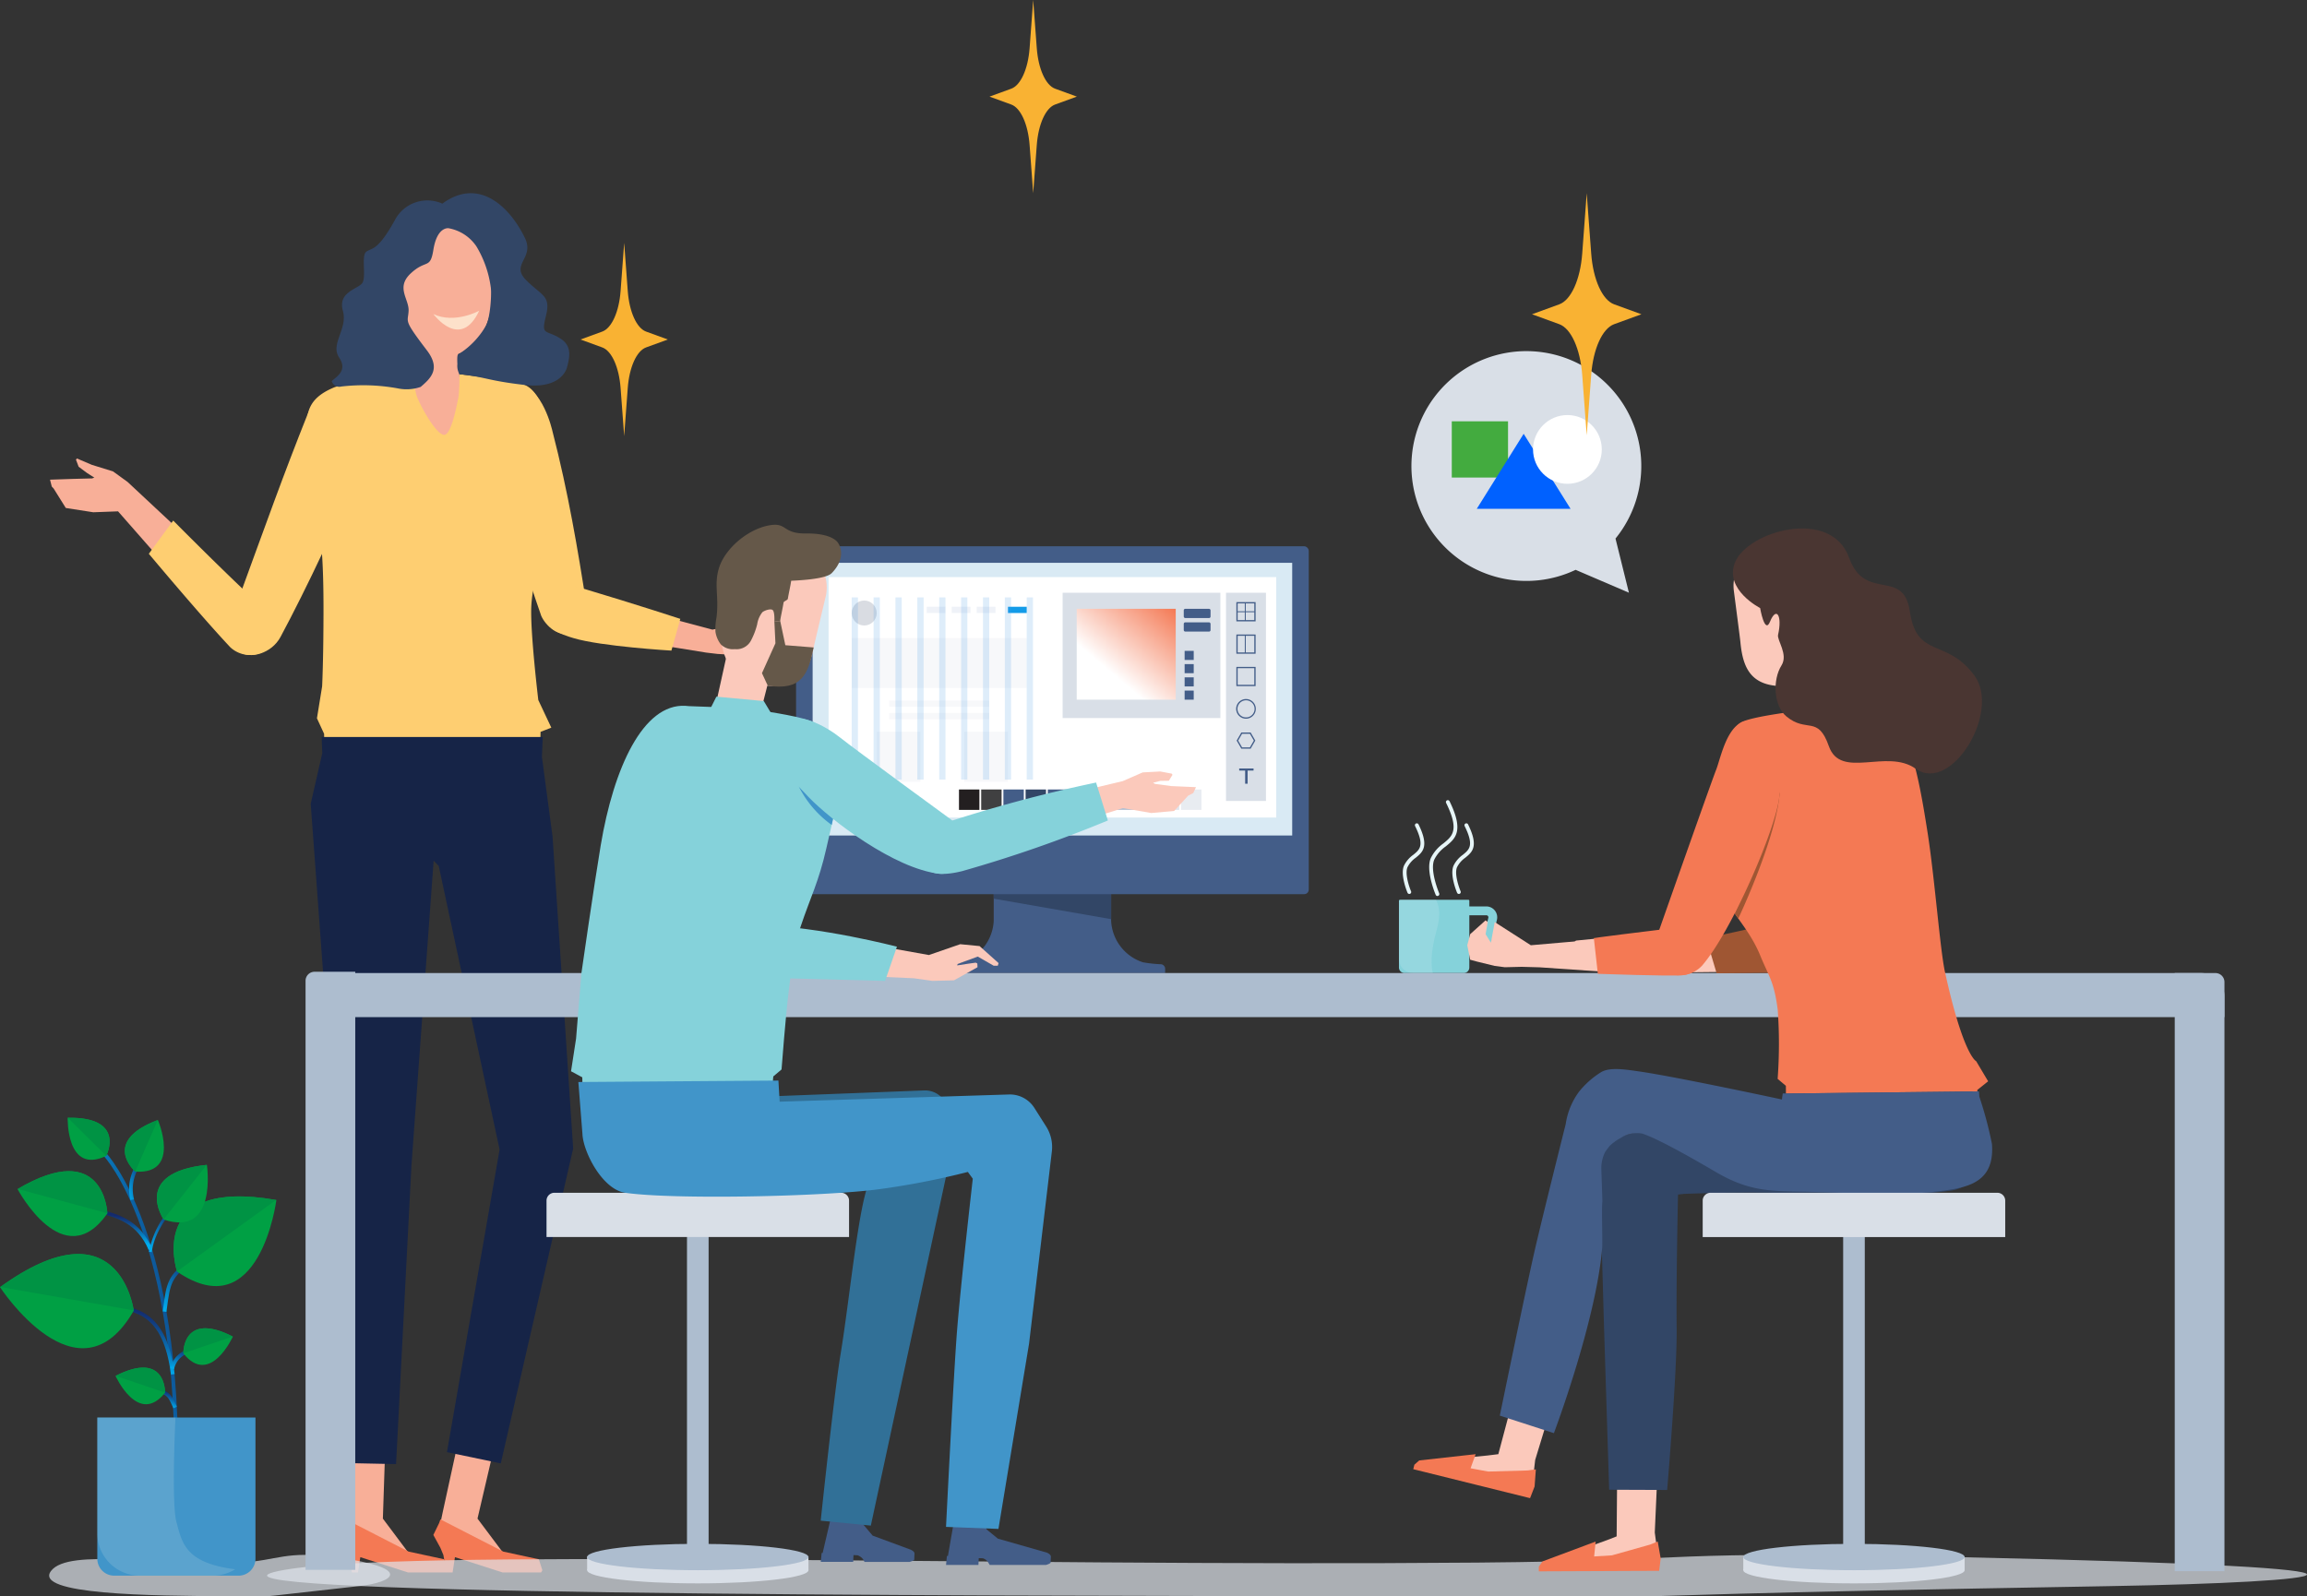 <svg xmlns="http://www.w3.org/2000/svg" xmlns:xlink="http://www.w3.org/1999/xlink" width="369.077" height="255.465" viewBox="0 0 369.077 255.465"><rect x="0" y="0" width="369.077" height="255.465" fill="#333333" stroke="none"/><defs><linearGradient id="linear-gradient" x1="0.021" y1="1.022" x2="0.979" y2="-0.022" gradientUnits="objectBoundingBox"><stop offset="0.322" stop-color="#fff"></stop><stop offset="1" stop-color="#f47954"></stop></linearGradient><linearGradient id="linear-gradient-2" x1="-0.1" y1="0.924" x2="1.106" y2="0.078" gradientUnits="objectBoundingBox"><stop offset="0" stop-color="#00adee"></stop><stop offset="1" stop-color="#142a6d"></stop></linearGradient><linearGradient id="linear-gradient-3" x1="-0.041" y1="0.987" x2="0.966" y2="0.024" xlink:href="#linear-gradient-2"></linearGradient><linearGradient id="linear-gradient-4" x1="0.392" y1="0.829" x2="0.625" y2="0.136" xlink:href="#linear-gradient-2"></linearGradient><linearGradient id="linear-gradient-5" x1="0.151" y1="1.018" x2="0.756" y2="-0.031" xlink:href="#linear-gradient-2"></linearGradient><linearGradient id="linear-gradient-6" x1="0.395" y1="0.865" x2="0.624" y2="0.177" xlink:href="#linear-gradient-2"></linearGradient><linearGradient id="linear-gradient-7" x1="0.338" y1="1.071" x2="0.7" y2="-0.08" xlink:href="#linear-gradient-2"></linearGradient><linearGradient id="linear-gradient-8" x1="0.446" y1="0.765" x2="0.563" y2="0.236" xlink:href="#linear-gradient-2"></linearGradient><linearGradient id="linear-gradient-9" x1="0.178" y1="1.024" x2="0.797" y2="-0.021" xlink:href="#linear-gradient-2"></linearGradient><linearGradient id="linear-gradient-10" x1="-200.904" y1="3.455" x2="-200.904" y2="3.556" gradientUnits="objectBoundingBox"><stop offset="0" stop-color="#f9b233"></stop><stop offset="1" stop-color="#e6007e"></stop></linearGradient><linearGradient id="linear-gradient-11" x1="-378.843" y1="50.686" x2="-378.843" y2="50.787" xlink:href="#linear-gradient-10"></linearGradient><linearGradient id="linear-gradient-12" x1="-378.843" y1="59.839" x2="-378.843" y2="59.941" xlink:href="#linear-gradient-10"></linearGradient></defs><g id="reason-2" transform="translate(-115.243 -1513.901)"><g id="Group_13991" data-name="Group 13991" transform="translate(123.243 1544.821)"><g id="Group_13523" data-name="Group 13523" transform="translate(70.36 30.488)"><path id="Path_19384" data-name="Path 19384" d="M597.129,129.972l-.412-.191-2.589,1.165-1.39-.085-1.795-.213-8.376-1.356,1.43-4.439,7.948,2.12,5.815-1.2,2.817,1.5.624,1.5.541,2.205-.759.032-.08-.109-2.594.146Z" transform="translate(-556.328 -87.625)" fill="#f8af98"></path><g id="Group_13522" data-name="Group 13522" transform="translate(0)"><path id="Path_19385" data-name="Path 19385" d="M606.742,151.367c-2.53,1.164-4.7-1.229-5.292-2.6,0,0-5.308-15.081-7.5-25.037-1.926-8.75.141-12.388,3.677-12.107,4.029.318,5.609,7.569,5.609,7.569,2.567,9.919,4.066,19.1,5.421,27.573C608.662,146.77,609.073,150.3,606.742,151.367Z" transform="translate(-593.218 -111.613)" fill="#fece71"></path><g id="Group_13521" data-name="Group 13521" transform="translate(8.584 32.279)"><path id="Path_19386" data-name="Path 19386" d="M588.244,125.735c.779-1.923,1.561-3.467,5.963-2.154,8.623,2.578,15.568,4.858,15.568,4.858l-1.425,5.081s-11.224-.661-15.661-2C590.977,131,586.6,129.787,588.244,125.735Z" transform="translate(-587.881 -123.093)" fill="#fece71"></path></g></g></g><g id="Group_13529" data-name="Group 13529" transform="translate(53.791 5.383)"><g id="Group_13525" data-name="Group 13525" transform="translate(3.868 16.732)"><g id="Group_13524" data-name="Group 13524" transform="translate(0 0)"><rect id="Rectangle_2304" data-name="Rectangle 2304" width="17.84" height="7.463" transform="translate(0.991 18.227) rotate(-93.183)" fill="#f8af98"></rect></g></g><g id="Group_13528" data-name="Group 13528"><g id="Group_13527" data-name="Group 13527"><g id="Group_13526" data-name="Group 13526"><path id="Path_19387" data-name="Path 19387" d="M615.386,113.718c.16,5.32-3.388,9.742-7.923,9.877s-8.342-4.066-8.5-9.382c-.014-.455-.275-4.189-.455-7.217a3.8,3.8,0,0,1,3.689-4.023l9.568-.287a3.8,3.8,0,0,1,3.919,3.953C615.563,109.644,615.375,113.271,615.386,113.718Z" transform="translate(-598.502 -102.683)" fill="#f8af98"></path></g></g><path id="Path_19388" data-name="Path 19388" d="M606.652,107.457s-3.917,2.156-7.327.534C599.325,107.991,603.641,113.9,606.652,107.457Z" transform="translate(-591.781 -94.035)" fill="#fde1ca"></path></g></g><g id="Group_13531" data-name="Group 13531" transform="translate(46.194 200.288)"><g id="Group_13530" data-name="Group 13530" transform="translate(0.229)"><path id="Path_19389" data-name="Path 19389" d="M608.967,172.34l-.381,11.477,4.109,5.481,4.466,1.246v1.333l-4.206.09-6.725-1.936-3.106-1.19-1.369-2.475.9-1.835.367-1.746.065-10.779Z" transform="translate(-601.756 -172.005)" fill="#f8af98"></path></g><path id="Path_19390" data-name="Path 19390" d="M618.345,184.743l.206-.349-.566-1.761-5.694-1.229-10.049-5.156-.2.579-.931,1.913,1.128,2.061.473,1.138.508,2.8h.972l.373-2.443,7.611,2.443Z" transform="translate(-601.114 -164.318)" fill="#f47954"></path></g><g id="Group_13533" data-name="Group 13533" transform="translate(61.332 200.288)"><g id="Group_13532" data-name="Group 13532" transform="translate(0.229)"><path id="Path_19391" data-name="Path 19391" d="M605.723,173.013l-2.522,10.8,4.109,5.481,4.466,1.246v1.333l-4.206.09-6.725-1.936-3.106-1.19-1.368-2.475.9-1.835.367-1.746,2.353-10.779Z" transform="translate(-596.371 -172.005)" fill="#f8af98"></path></g><path id="Path_19392" data-name="Path 19392" d="M612.961,184.743l.206-.349-.567-1.761-5.694-1.229-10.049-5.156-.2.579-.931,1.913,1.128,2.061.473,1.138.508,2.8h.972l.373-2.443,7.612,2.443Z" transform="translate(-595.73 -164.318)" fill="#f47954"></path></g><g id="Group_13534" data-name="Group 13534" transform="translate(41.088 28.892)"><path id="Path_19393" data-name="Path 19393" d="M631.116,148.436c.18-5.131,3.087-12.264,3.214-18.632.109-5.5-.163-15-4.128-16.912-1.993-.962-7.538-1.389-7.538-1.389l-3.051-.4a28.692,28.692,0,0,1-.135,3.633c-.354,1.8-1.206,6.093-2.289,6.087-1.243,0-3.714-4.406-4.4-6.222a23.651,23.651,0,0,1-.655-3.551s-2.48.391-3.981.562a38.45,38.45,0,0,0-8.432,1.558c-5.328,2.151-4.591,5.216-4.31,9.779,0,0,1.335,9.711,1.9,13.65.664,4.648.587,12.121.54,16.892-.048,4.65-.191,7.577-.191,7.577l-.829,5.114,1.147,2.483.126,7.625h34.327l.174-7.943,1.721-.669-2.081-4.42S630.966,152.637,631.116,148.436Z" transform="translate(-595.213 -111.045)" fill="#fece71"></path></g><g id="Group_13537" data-name="Group 13537" transform="translate(41.707 87.017)"><g id="Group_13536" data-name="Group 13536"><g id="Group_13535" data-name="Group 13535"><path id="Path_19394" data-name="Path 19394" d="M595.829,134.307l-.1-2.588h35.375l-.136,3.179,1.7,12.738,3.3,49.944L624.387,247.96l-8.611-1.8,8.42-48.419-9.736-45.383-.816-.845-3.552,48.82-2.458,47.74-8.914-.182-.521-47.951-4.22-57.534Z" transform="translate(-593.978 -131.718)" fill="#162447"></path></g></g></g><path id="Path_19395" data-name="Path 19395" d="M625.07,131.452c-5.767-.664-6.233-1.234-9.706-1.625l-.135-.031c-.374-.093-.531.048-.621-.082a2.757,2.757,0,0,1-.315-1.591c-.084-1.808.087-1.532.478-1.777a13.259,13.259,0,0,0,4.1-4.386c.678-1.248.939-5.1.756-6.191a17.073,17.073,0,0,0-2.28-6.478,6.812,6.812,0,0,0-4.47-2.918s-1.822-.312-2.424,3.45c-.509,3.171-1.133,1.476-3.6,3.756s-.275,4.1-.366,6.02-.911,1.276,2.918,6.3c2.272,2.975.633,4.473-.984,5.865a6.883,6.883,0,0,1-3.655.239,30.551,30.551,0,0,0-9.048-.3,1.256,1.256,0,0,1-1.527-.866c.8-.751,2.573-1.687,1.184-3.77-1.459-2.19,1.42-4.574.6-7.493s2.21-3.425,3.031-4.335-.18-4.487.731-5.126,1.785-.059,4.524-4.985a5.86,5.86,0,0,1,7.625-2.691c5.84-4.288,10.774.472,13.209,5.488,1.591,3.275-2.362,4.189.191,6.745s3.992,2.457,3.172,5.741.014,2.106,2.384,3.658c1.8,1.175,1.448,2.924.933,4.774C631.4,129.771,630.055,132.026,625.07,131.452Z" transform="translate(-549.12 -100.769)" fill="#324666"></path><g id="Group_13543" data-name="Group 13543" transform="translate(0 31.228)"><path id="Path_19396" data-name="Path 19396" d="M618.933,123.789l-1.944-3.11-.3-.32-.279-1.1,3.756-.125,2.972-.077.358-.123-1.183-.756-1.326-.987-.435-1.145.169-.175,2.39,1.019,3.374,1.043,2.329,1.687,8.235,7.689-3.037,4.678-6.722-7.66-3.964.147Z" transform="translate(-616.406 -104.648)" fill="#f8af98"></path><g id="Group_13542" data-name="Group 13542" transform="translate(15.81)"><g id="Group_13541" data-name="Group 13541"><g id="Group_13540" data-name="Group 13540"><g id="Group_13539" data-name="Group 13539"><g id="Group_13538" data-name="Group 13538"><path id="Path_19397" data-name="Path 19397" d="M628,120.471c-5.255,12.41-10.566,23.6-14.64,31.189-1.431,2.671-4.909,3.607-6.635,2.336l-.4-.217c-1.484-2-1.265-3.874.011-7.358,4.931-13.479,7.352-20.362,11.449-30.632,1.206-3.028,4.915-4.555,7.372-3.661C629.852,113.836,628,120.471,628,120.471Z" transform="translate(-592.295 -111.876)" fill="#fece71"></path><path id="Path_19398" data-name="Path 19398" d="M610.771,124.717l3.9-5.317s8.7,8.8,14.407,14.01c2.156,1.971,3.3,3.888,1.386,5.9h0a4.629,4.629,0,0,1-6.663.363C618.947,134.5,610.771,124.717,610.771,124.717Z" transform="translate(-610.771 -98.245)" fill="#fece71"></path></g></g></g></g></g></g></g><g id="Group_13680" data-name="Group 13680" transform="translate(86.351 1466.226)"><g id="Group_13989" data-name="Group 13989" transform="translate(156.25 135.092)"><g id="Group_13552" data-name="Group 13552"><g id="Group_13548" data-name="Group 13548" transform="translate(22.974 46.282)"><path id="Path_19400" data-name="Path 19400" d="M568.3,140.279a20.722,20.722,0,0,1-2.87-.312,7.364,7.364,0,0,1-5.083-6.621v-13.67H541.563v13.67a7.361,7.361,0,0,1-5.081,6.621,20.761,20.761,0,0,1-2.873.312.733.733,0,0,0-.692.731v.68h36.07v-.68A.733.733,0,0,0,568.3,140.279Z" transform="translate(-532.918 -119.676)" fill="#435d88"></path><g id="Group_13547" data-name="Group 13547" transform="translate(8.646 0.002)"><path id="Path_19401" data-name="Path 19401" d="M535.993,119.677v10.11l18.778,3.278V119.677Z" transform="translate(-535.993 -119.677)" fill="#324666"></path></g></g><g id="Group_13549" data-name="Group 13549" transform="translate(0 0.001)"><rect id="Rectangle_2307" data-name="Rectangle 2307" width="82.018" height="55.672" rx="0.73" fill="#435d88"></rect><rect id="Rectangle_2308" data-name="Rectangle 2308" width="76.721" height="43.635" transform="translate(2.649 2.648)" fill="#d9eaf4"></rect></g><g id="Group_13550" data-name="Group 13550" transform="translate(39.309 39.183)"><path id="Path_19402" data-name="Path 19402" d="M538.788,117.151l-.06,0v0Z" transform="translate(-538.728 -117.151)" fill="#2a2a3b"></path></g><g id="Group_13551" data-name="Group 13551" transform="translate(39.309)"><path id="Path_19403" data-name="Path 19403" d="M538.788,103.215l-.06,0v0Z" transform="translate(-538.728 -103.215)" fill="#2a2a3b"></path></g></g><g id="Group_13561" data-name="Group 13561" transform="translate(5.201 4.933)"><rect id="Rectangle_2309" data-name="Rectangle 2309" width="71.617" height="38.479" fill="#fff"></rect><g id="Group_13560" data-name="Group 13560" transform="translate(19.53 2.508)"><g id="Group_13554" data-name="Group 13554" transform="translate(0 30.387)"><path id="Path_19404" data-name="Path 19404" d="M533.543,122.118h41.448v-5.449H533.543Z" transform="translate(-533.543 -116.669)" fill="#fff" opacity="0.9"></path><g id="Group_13553" data-name="Group 13553" transform="translate(1.331 1.093)"><rect id="Rectangle_2310" data-name="Rectangle 2310" width="3.265" height="3.265" fill="#231f20"></rect><rect id="Rectangle_2311" data-name="Rectangle 2311" width="3.265" height="3.265" transform="translate(3.552)" fill="#404041"></rect><rect id="Rectangle_2312" data-name="Rectangle 2312" width="3.265" height="3.265" transform="translate(7.104)" fill="#435d88"></rect><rect id="Rectangle_2313" data-name="Rectangle 2313" width="3.265" height="3.265" transform="translate(10.656)" fill="#324666"></rect><rect id="Rectangle_2314" data-name="Rectangle 2314" width="3.265" height="3.265" transform="translate(14.209)" fill="#435d88"></rect><rect id="Rectangle_2315" data-name="Rectangle 2315" width="3.265" height="3.265" transform="translate(17.761)" fill="#697da0"></rect><rect id="Rectangle_2316" data-name="Rectangle 2316" width="3.264" height="3.265" transform="translate(21.314)" fill="#8e9eb8"></rect><rect id="Rectangle_2317" data-name="Rectangle 2317" width="3.265" height="3.265" transform="translate(24.866)" fill="#b4becf"></rect><rect id="Rectangle_2318" data-name="Rectangle 2318" width="3.265" height="3.265" transform="translate(28.418)" fill="#d9dfe7"></rect><rect id="Rectangle_2319" data-name="Rectangle 2319" width="3.265" height="3.265" transform="translate(31.971)" fill="#e1e5ec"></rect><rect id="Rectangle_2320" data-name="Rectangle 2320" width="3.265" height="3.265" transform="translate(35.523)" fill="#e8ecf1"></rect></g></g><g id="Group_13556" data-name="Group 13556" transform="translate(44.05)"><rect id="Rectangle_2321" data-name="Rectangle 2321" width="6.39" height="33.315" fill="#d9dfe7"></rect><g id="Group_13555" data-name="Group 13555" transform="translate(1.622 1.498)"><path id="Path_19405" data-name="Path 19405" d="M552.876,110.08H549.8v3.073h3.076Zm-.208,2.868h-2.663v-2.665h2.663Z" transform="translate(-549.764 -99.716)" fill="#435d88"></path><path id="Path_19406" data-name="Path 19406" d="M552.876,108.237H549.8v3.076h3.076Zm-.208.205v2.665H551.3v-2.665Zm-2.663,0h1.145v2.665h-1.145Z" transform="translate(-549.764 -103.055)" fill="#435d88"></path><path id="Path_19407" data-name="Path 19407" d="M552.876,106.394H549.8v3.076h3.076Zm-1.726,2.871h-1.145v-1.26h1.145Zm0-1.406h-1.145V106.6h1.145Zm1.518,1.406H551.3v-1.26h1.366Zm0-1.406H551.3V106.6h1.366Z" transform="translate(-549.764 -106.394)" fill="#435d88"></path><path id="Path_19408" data-name="Path 19408" d="M551.359,115.055a1.573,1.573,0,1,0-1.572-1.572A1.575,1.575,0,0,0,551.359,115.055Zm0-2.941A1.368,1.368,0,1,1,550,113.483,1.369,1.369,0,0,1,551.359,112.114Z" transform="translate(-549.787 -96.403)" fill="#435d88"></path><path id="Path_19409" data-name="Path 19409" d="M550.561,113.814l-.745,1.293.745,1.291h1.493l.745-1.291-.745-1.293Zm1.372,2.379h-1.251l-.627-1.085.627-1.088h1.251l.63,1.088Z" transform="translate(-549.734 -92.952)" fill="#435d88"></path><path id="Path_19410" data-name="Path 19410" d="M549.961,116.2h.945v2.1h.4v-2.1h.95v-.34h-2.3Z" transform="translate(-549.471 -89.242)" fill="#435d88"></path></g></g><g id="Group_13559" data-name="Group 13559" transform="translate(17.913)"><rect id="Rectangle_2322" data-name="Rectangle 2322" width="25.234" height="20.048" fill="#d9dfe7"></rect><g id="Group_13558" data-name="Group 13558" transform="translate(2.25 2.566)"><rect id="Rectangle_2323" data-name="Rectangle 2323" width="15.842" height="14.542" fill="url(#linear-gradient)"></rect><g id="Group_13557" data-name="Group 13557" transform="translate(17.266 6.731)"><rect id="Rectangle_2324" data-name="Rectangle 2324" width="1.455" height="1.455" fill="#435d88"></rect><rect id="Rectangle_2325" data-name="Rectangle 2325" width="1.455" height="1.454" transform="translate(0 2.119)" fill="#435d88"></rect><rect id="Rectangle_2326" data-name="Rectangle 2326" width="1.455" height="1.454" transform="translate(0 4.238)" fill="#435d88"></rect><rect id="Rectangle_2327" data-name="Rectangle 2327" width="1.455" height="1.455" transform="translate(0 6.356)" fill="#435d88"></rect></g><rect id="Rectangle_2328" data-name="Rectangle 2328" width="4.286" height="1.483" rx="0.238" transform="translate(17.127)" fill="#435d88"></rect><rect id="Rectangle_2329" data-name="Rectangle 2329" width="4.286" height="1.483" rx="0.238" transform="translate(17.127 2.165)" fill="#435d88"></rect></g></g></g><circle id="Ellipse_8893" data-name="Ellipse 8893" cx="2" cy="2" r="2" transform="translate(3.698 3.749)" fill="#d9dce2"></circle><rect id="Rectangle_2371" data-name="Rectangle 2371" width="28" height="8" transform="translate(3.698 9.749)" fill="#f7f8fa"></rect><rect id="Rectangle_2378" data-name="Rectangle 2378" width="7" height="8" transform="translate(7.698 24.749)" fill="#f7f8fa"></rect><rect id="Rectangle_2379" data-name="Rectangle 2379" width="7" height="8" transform="translate(21.698 24.749)" fill="#f7f8fa"></rect><rect id="Rectangle_2376" data-name="Rectangle 2376" width="16" height="1" transform="translate(9.698 19.749)" fill="#f7f8fa"></rect><rect id="Rectangle_2377" data-name="Rectangle 2377" width="16" height="1" transform="translate(9.698 21.749)" fill="#f7f8fa"></rect><rect id="Rectangle_2372" data-name="Rectangle 2372" width="3" height="1" transform="translate(19.698 4.749)" fill="#eff2f8"></rect><rect id="Rectangle_2375" data-name="Rectangle 2375" width="3" height="1" transform="translate(15.698 4.749)" fill="#eff2f8"></rect><rect id="Rectangle_2373" data-name="Rectangle 2373" width="3" height="1" transform="translate(23.698 4.749)" fill="#eff2f8"></rect><rect id="Rectangle_2374" data-name="Rectangle 2374" width="3" height="1" transform="translate(28.698 4.749)" fill="#139be8"></rect><g id="Group_13990" data-name="Group 13990"><line id="Line_343" data-name="Line 343" y2="29.159" transform="translate(4.198 3.249)" fill="none" stroke="#449be2" stroke-width="1" opacity="0.173"></line><line id="Line_344" data-name="Line 344" y2="29.159" transform="translate(7.698 3.249)" fill="none" stroke="#449be2" stroke-width="1" opacity="0.173"></line><line id="Line_345" data-name="Line 345" y2="29.159" transform="translate(11.198 3.249)" fill="none" stroke="#449be2" stroke-width="1" opacity="0.173"></line><line id="Line_346" data-name="Line 346" y2="29.159" transform="translate(14.698 3.249)" fill="none" stroke="#449be2" stroke-width="1" opacity="0.173"></line><line id="Line_351" data-name="Line 351" y2="29.159" transform="translate(25.198 3.249)" fill="none" stroke="#449be2" stroke-width="1" opacity="0.173"></line><line id="Line_347" data-name="Line 347" y2="29.159" transform="translate(18.198 3.249)" fill="none" stroke="#449be2" stroke-width="1" opacity="0.173"></line><line id="Line_350" data-name="Line 350" y2="29.159" transform="translate(28.698 3.249)" fill="none" stroke="#449be2" stroke-width="1" opacity="0.173"></line><line id="Line_348" data-name="Line 348" y2="29.159" transform="translate(21.698 3.249)" fill="none" stroke="#449be2" stroke-width="1" opacity="0.173"></line><line id="Line_349" data-name="Line 349" y2="29.159" transform="translate(32.198 3.249)" fill="none" stroke="#449be2" stroke-width="1" opacity="0.173"></line></g></g></g><path id="Path_19459" data-name="Path 19459" d="M227.01,185.293c-79.53-.036-197.763-.263-179.667-4.035s113.477-.659,191.825-1.341c37.752-.33,26.726-1.965,77.9-.85,80.061,1.741,58.275,4.009,23.153,4.617-64.56,1.112-68.382,1.573-73.6,1.609C257.254,185.36,257.97,185.308,227.01,185.293Z" transform="translate(26.134 117.813)" fill="#dee5ec" opacity="0.7"></path><path id="Path_19460" data-name="Path 19460" d="M60.656,185.293c-12.578-.036-31.276-.263-28.415-4.035s17.946-.659,30.339-1.341c5.971-.33,7.158-1.965,15.251-.85,12.663,1.741,9.218,4.009,3.661,4.617-10.209,1.112-13.747,1.573-14.571,1.609C65.44,185.36,65.553,185.308,60.656,185.293Z" transform="translate(4.811 117.813)" fill="#dee5ec" opacity="0.7"></path><g id="Group_13640" data-name="Group 13640" transform="translate(252.699 175.721)"><g id="Group_13638" data-name="Group 13638" transform="translate(0 15.945)"><path id="Rectangle_2340" data-name="Rectangle 2340" d="M.144,0H11.113a.144.144,0,0,1,.144.144v10.69a.888.888,0,0,1-.888.888H.888A.888.888,0,0,1,0,10.834V.144A.144.144,0,0,1,.144,0Z" fill="#85d2da"></path><path id="Path_19481" data-name="Path 19481" d="M61.8,145.279H57.77v-6.9h4.866a1.744,1.744,0,0,1,1.694,2.163l-.839,3.409A1.739,1.739,0,0,1,61.8,145.279Zm-2.613-1.414H61.8a.331.331,0,0,0,.322-.25l.837-3.409a.32.32,0,0,0-.059-.283.316.316,0,0,0-.26-.126H59.184Z" transform="translate(-48.662 -137.32)" fill="#85d2da"></path></g><path id="Path_19482" data-name="Path 19482" d="M55.509,144.516a.3.3,0,0,1-.281-.185c-.049-.118-1.21-2.886-.561-4.346a4.63,4.63,0,0,1,1.473-1.723c1.066-.865,1.836-1.491.3-4.606a.308.308,0,0,1,.142-.409.305.305,0,0,1,.407.139c1.748,3.551.675,4.426-.461,5.35a4.08,4.08,0,0,0-1.3,1.5c-.451,1.012.255,3.128.566,3.86a.306.306,0,0,1-.162.4A.281.281,0,0,1,55.509,144.516Z" transform="translate(-53.858 -129.51)" fill="#e7f6f8"></path><path id="Path_19483" data-name="Path 19483" d="M58.591,144.516a.3.3,0,0,1-.281-.185c-.051-.118-1.213-2.886-.564-4.346a4.63,4.63,0,0,1,1.473-1.723c1.066-.865,1.836-1.491.3-4.606a.3.3,0,1,1,.546-.27c1.751,3.551.675,4.426-.461,5.35a4.08,4.08,0,0,0-1.3,1.5c-.451,1.012.257,3.128.569,3.86a.306.306,0,0,1-.162.4A.281.281,0,0,1,58.591,144.516Z" transform="translate(-49.009 -129.51)" fill="#e7f6f8"></path><path id="Path_19484" data-name="Path 19484" d="M57.433,147.116a.3.3,0,0,1-.281-.185c-.07-.16-1.65-3.932-.778-5.9a6.289,6.289,0,0,1,2-2.328c1.452-1.182,2.6-2.114.443-6.488a.305.305,0,0,1,.139-.409.31.31,0,0,1,.409.139c2.369,4.812.922,5.989-.608,7.233a5.664,5.664,0,0,0-1.826,2.1c-.767,1.725.765,5.376.78,5.41a.309.309,0,0,1-.162.4A.322.322,0,0,1,57.433,147.116Z" transform="translate(-51.273 -131.776)" fill="#e7f6f8"></path><g id="Group_13639" data-name="Group 13639" transform="translate(0.001 15.945)" opacity="0.2"><path id="Path_19485" data-name="Path 19485" d="M60.279,142.743c.687-2.49.33-3.945-.126-4.774H54.6a.369.369,0,0,0-.371.371V147.4a2.287,2.287,0,0,0,2.286,2.289h3.136C59.249,148.078,59.439,145.784,60.279,142.743Z" transform="translate(-54.233 -137.969)" fill="#d8eaf6"></path></g></g><g id="Group_13611" data-name="Group 13611" transform="translate(77.775 203.181)"><path id="Rectangle_2335" data-name="Rectangle 2335" d="M0,0H6.509A1.443,1.443,0,0,1,7.952,1.443V95.711a0,0,0,0,1,0,0H0a0,0,0,0,1,0,0V0A0,0,0,0,1,0,0Z" transform="translate(299.036 0.208)" fill="#adbdcf"></path><path id="Rectangle_2336" data-name="Rectangle 2336" d="M1.443,0H7.951a0,0,0,0,1,0,0V95.711a0,0,0,0,1,0,0H0a0,0,0,0,1,0,0V1.443A1.443,1.443,0,0,1,1.443,0Z" fill="#adbdcf"></path><g id="Group_13610" data-name="Group 13610" transform="translate(0.26 0.209)"><path id="Path_19461" data-name="Path 19461" d="M47.978,149.58H354.706v-3.345a3.713,3.713,0,0,0-3.715-3.713H51.693a3.713,3.713,0,0,0-3.715,3.713Z" transform="translate(-47.978 -142.522)" fill="#adbdcf"></path></g></g><g id="Group_13636" data-name="Group 13636" transform="translate(254.986 132.242)"><g id="Group_13628" data-name="Group 13628" transform="translate(5.594 0)"><g id="Group_13616" data-name="Group 13616" transform="translate(17.395 28.757)"><g id="Group_13613" data-name="Group 13613" transform="translate(0 36.614)"><g id="Group_13612" data-name="Group 13612"><path id="Path_19462" data-name="Path 19462" d="M79.817,143.581l3.045-2.724,3.094-.3,5.81,1.623,15.64-1.9,1.085,5.573-15.151.163-2.548.082-3.441-.086-4.165-1.77.031-.6.254-.13,1.183.165,1.79.275-.081-.227-3.216-1.187L80.592,144h-.646Z" transform="translate(-79.817 -140.279)" fill="#fbc9bb"></path></g></g><g id="Group_13615" data-name="Group 13615" transform="translate(23.865)"><g id="Group_13614" data-name="Group 13614"><path id="Path_19463" data-name="Path 19463" d="M76.848,166.775C81.9,161.53,89.413,146.125,92,139.423c1.084-2.812,3.437-7.7,1.9-10.284-2.59-4.341-7.016-3.787-9.357-.25-2.48,3.749-13.551,30.6-13.551,30.6-.878,2.786-2.562,5.907-.644,7.652C73.792,170.279,76.848,166.775,76.848,166.775Z" transform="translate(-62.947 -126.059)" fill="#9f5633"></path><path id="Path_19464" data-name="Path 19464" d="M86.726,147.214l-8.8.09-1.686-5.67s4.709-.839,8.922-1.977c2.6-.7,4.964,1.285,5.072,3.113C90.516,147.456,86.726,147.214,86.726,147.214Z" transform="translate(-76.244 -104.873)" fill="#9f5633"></path></g></g></g><g id="Group_13617" data-name="Group 13617" transform="translate(44.204 28.395)"><path id="Path_19465" data-name="Path 19465" d="M104.637,188.5l-.036-1.125,1.735-1.383-1.916-3.219s-2.042-.829-4.993-14.28c-.783-3.566-1.64-14.988-2.768-22.223-1.795-11.494-3.636-20.712-10.4-20.344l-1.383.062-4.91.366-4.82.484s-7.256.873-8.512,1.828c-3.548,2.7-.481,11.105-2.441,26.232-.394,3.041,3.512,5.685,5.672,10.943,1.457,3.538,2.227,4.2,2.814,8.757a77.581,77.581,0,0,1-.018,11.007l1.316,1.11.015,2.183,12.962-.185Z" transform="translate(-64.162 -125.918)" fill="#f47954"></path></g><g id="Group_13621" data-name="Group 13621" transform="translate(0 30.771)"><path id="Path_19466" data-name="Path 19466" d="M84.328,131.251a194.442,194.442,0,0,1-7.222,19.486l.574.816S83.811,138.656,84.328,131.251Z" transform="translate(-31.278 -119.895)" fill="#9f5633"></path><g id="Group_13620" data-name="Group 13620"><g id="Group_13619" data-name="Group 13619" transform="translate(0 33.702)"><g id="Group_13618" data-name="Group 13618"><path id="Path_19467" data-name="Path 19467" d="M90.668,142.153l.463,2.318,1.1.3,2.833.692,1.611.209,2.7-.065,2.867.079,11.359.781-.756-5.359-12.009,1.046-5.775-3.706-.616,3.3-.846-1.369.342-1.927-.342-.286-2.467,2.213Z" transform="translate(-87.619 -139.93)" fill="#fbc9bb"></path></g></g><path id="Path_19468" data-name="Path 19468" d="M79.347,167.341c-1.949-.736-2.9-2.518-1.931-6.28,0,0,8.5-24.164,9.372-26.379.909-2.3,2.281-10.508,7.73-6.967,3.087,2.006,2.827,7.194,2.364,11.355-.572,5.142-7.6,21.494-12.369,26.986A4.977,4.977,0,0,1,79.347,167.341Z" transform="translate(-43.924 -126.841)" fill="#f47954"></path><path id="Path_19469" data-name="Path 19469" d="M99.044,145.349c.507-1.542-1-6.053-4.987-5.569-13.3,1.62-12,1.54-12,1.54l.639,5.7s11.914.415,13.134.227C95.834,147.244,98.388,147.355,99.044,145.349Z" transform="translate(-58.757 -106.52)" fill="#f47954"></path></g></g><g id="Group_13627" data-name="Group 13627" transform="translate(45.545)"><g id="Group_13626" data-name="Group 13626" transform="translate(0.09 3.194)"><g id="Group_13623" data-name="Group 13623" transform="translate(7.135 17.417)"><g id="Group_13622" data-name="Group 13622"><path id="Path_19470" data-name="Path 19470" d="M81.292,122.895l-7.493.778,1.47,8.051c.193,1.071,1.061,1.056,2.14.909l3.19-.43c1.12-.152,2.142-.082,1.977-1.2Z" transform="translate(-73.799 -122.895)" fill="#f3da9f"></path></g></g><g id="Group_13625" data-name="Group 13625"><g id="Group_13624" data-name="Group 13624"><path id="Path_19471" data-name="Path 19471" d="M74.849,131.055c.427,4.609,1.926,7.714,8.61,7.019,3.927-.407,6.527-3.453,6.342-9-.023-.7-.342-9.135-.659-9.671a5.492,5.492,0,0,0-3.255-2.194,17.2,17.2,0,0,0-6-1.053c-1.218.118-3.824.8-4.568,1.771a6.346,6.346,0,0,0-1.519,4.931C74.149,125.553,74.808,130.589,74.849,131.055Z" transform="translate(-73.747 -116.13)" fill="#fbc9bb"></path></g></g></g><path id="Path_19472" data-name="Path 19472" d="M68.9,127.625s-5.716-2.9-4.045-7.243c1.941-5.036,15.369-8.937,18.279-.811,2.554,7.135,8.68,1.581,9.712,8.564,1.135,7.675,5.8,4.212,10.3,10.237,4.364,5.834-3.69,19.023-9.367,14.965-4.609-3.293-11.986,1.8-13.886-3.61-1.764-5.026-3.53-2.047-6.792-4.758-2.05-1.7-2.238-5.847-.783-8.165,1.11-1.766-.744-4.014-.548-4.89.7-3.09-.27-4.611-1.293-2.1C69.63,131.9,68.9,127.625,68.9,127.625Z" transform="translate(-64.545 -114.89)" fill="#4a3632"></path></g></g><g id="Group_13635" data-name="Group 13635" transform="translate(0 86.509)"><g id="Group_13630" data-name="Group 13630" transform="translate(20.086 61.384)"><path id="Path_19473" data-name="Path 19473" d="M94.15,172.328l-.107,13.4-1.491.583-7.89,2.837.006,2,14.854-.075L100.7,189.3l-.557-4.19.557-12.557Z" transform="translate(-81.589 -172.328)" fill="#fbc9bb"></path><g id="Group_13629" data-name="Group 13629" transform="translate(0 14.226)"><path id="Path_19474" data-name="Path 19474" d="M91.868,178.506l1.731-.648-.235,2.382,2.849-.179,6.077-1.712,1.245-.5.473,2.709-.246,1.983-3.9.014-5.121.024-10.23.043v-.742l.585-.846Z" transform="translate(-84.509 -177.854)" fill="#f47954"></path></g></g><g id="Group_13632" data-name="Group 13632" transform="translate(0 48.737)"><path id="Path_19475" data-name="Path 19475" d="M104.891,167.417l-3.421,12.892-1.753.215-8.345.817-.484,1.938,14.42,3.566,1.571-1.421.486-4.2,3.651-11.968Z" transform="translate(-87.858 -167.417)" fill="#fbc9bb"></path><g id="Group_13631" data-name="Group 13631" transform="translate(0 12.892)"><path id="Path_19476" data-name="Path 19476" d="M100.409,172.628l1.837-.2-.812,2.252,2.806.525,6.311-.172,1.329-.176-.205,2.743-.724,1.862-3.788-.942-4.971-1.231-9.928-2.464.182-.719.774-.677Z" transform="translate(-92.264 -172.424)" fill="#f47954"></path></g></g><g id="Group_13634" data-name="Group 13634" transform="translate(13.851)"><path id="Path_19477" data-name="Path 19477" d="M126.287,158.345c.358,2.871-2.248,6.867-5.894,7.4-7.706,1.117-16.687.93-25.686.466-6.6-.337-17.055.064-17.055.064l-.978.111s-.312,13.422-.219,21.572c.077,6.844-1.522,25.7-1.522,25.7l-9.277-.036-.829-26.284-.677-23.984c.162-1.614-.106-2.619.644-3.8a8.193,8.193,0,0,1,.662-1.2c1.012-1.285,6.949-2.737,9.174-2.7l18.551-.917.255-4.508,30.339-.345A69.524,69.524,0,0,1,126.287,158.345Z" transform="translate(-48.165 -146.301)" fill="#324666"></path><g id="Group_13633" data-name="Group 13633"><path id="Path_19478" data-name="Path 19478" d="M86.393,152.894c.028-.021.082-.054.121-.082-.093.064-.17.131-.255.2C86.305,152.969,86.354,152.923,86.393,152.894Z" transform="translate(-65.287 -141.679)" fill="none"></path><path id="Path_19479" data-name="Path 19479" d="M95.476,149.877l0,.009-30.342.337Z" transform="translate(-19.868 -146.301)" fill="#bfa145"></path><path id="Path_19480" data-name="Path 19480" d="M69.467,177.619c1.164-5.1,4.982-20.32,4.982-20.32a11.572,11.572,0,0,1,2.168-5.235,14.036,14.036,0,0,1,3.5-3.082c1.408-.834,3.878-.427,6.082-.113,5.863.839,22.841,4.488,22.841,4.488l.136-.948,30.344-.337,1.043-.01.062.845a62.286,62.286,0,0,1,2.016,7.567c.363,4.658-2.07,6.234-4.9,6.955a23.56,23.56,0,0,1-2.34.443c-7.7,1.117-14.478.373-23.487.229-5.052-.082-8.386-.165-13.474-3.152-4.537-2.662-9.455-5.4-11.772-6.141a4.754,4.754,0,0,0-3.355.667c-.278.157-.561.312-.8.479-.039.026-.09.059-.121.082s-.088.075-.134.113a5.029,5.029,0,0,0-.821.693c-.273.342-.646.863-.646.863a5.785,5.785,0,0,0-.644,2.75l.175,5.217c-.157.8.046,6.47-.039,7.47-1.012,11.829-7.719,29.608-7.719,29.608l-8.654-2.8S67.917,184.419,69.467,177.619Z" transform="translate(-63.911 -148.488)" fill="#435d88"></path></g></g></g></g><g id="Group_13637" data-name="Group 13637" transform="translate(116.329 238.548)"><ellipse id="Ellipse_8862" data-name="Ellipse 8862" cx="17.704" cy="2.109" rx="17.704" ry="2.109" transform="translate(6.494 58.291)" fill="#d9dfe7"></ellipse><rect id="Rectangle_2337" data-name="Rectangle 2337" width="2.2" height="35.409" transform="translate(41.903 58.2) rotate(90)" fill="#d9dfe7"></rect><ellipse id="Ellipse_8863" data-name="Ellipse 8863" cx="17.704" cy="2.109" rx="17.704" ry="2.109" transform="translate(6.494 56.182)" fill="#adbdcf"></ellipse><rect id="Rectangle_2338" data-name="Rectangle 2338" width="3.459" height="54.105" transform="translate(25.928 57.565) rotate(180)" fill="#adbdcf"></rect><path id="Rectangle_2339" data-name="Rectangle 2339" d="M1.261,0H7.085a0,0,0,0,1,0,0V48.4a0,0,0,0,1,0,0H1.261A1.261,1.261,0,0,1,0,47.136V1.261A1.261,1.261,0,0,1,1.261,0Z" transform="translate(48.396 0) rotate(90)" fill="#d9dfe7"></path></g><g id="Group_13659" data-name="Group 13659" transform="translate(120.25 131.65)"><g id="Group_13655" data-name="Group 13655" transform="translate(0 0)"><g id="Group_13646" data-name="Group 13646" transform="translate(22.91)"><g id="Group_13645" data-name="Group 13645" transform="translate(0 4.035)"><g id="Group_13642" data-name="Group 13642" transform="translate(0 16.499)"><g id="Group_13641" data-name="Group 13641"><path id="Path_19486" data-name="Path 19486" d="M143.109,122.635l7.417,1.311-2.417,9.505-7.067-1.472Z" transform="translate(-141.042 -122.635)" fill="#fbc9bb"></path></g></g><g id="Group_13644" data-name="Group 13644" transform="translate(1.107)"><g id="Group_13643" data-name="Group 13643"><path id="Path_19487" data-name="Path 19487" d="M152.58,131.575c-.906,4.539-2.719,7.469-9.295,6.082-3.862-.814-6.275-5.077-5.368-9.617.126-.641,1.429-8.973,1.666-9.55l3.466-1.841,6.079-.422,4.357,2.24a6.819,6.819,0,0,1,1,5.062C153.852,126.176,152.67,131.117,152.58,131.575Z" transform="translate(-137.726 -116.227)" fill="#fbc9bb"></path></g></g></g><path id="Path_19488" data-name="Path 19488" d="M139.966,134.564a2.729,2.729,0,0,1-2.248-.78,4.352,4.352,0,0,1-.842-1.99,9.313,9.313,0,0,1,.162-2.271c.425-3.394-.4-5.175.355-7.794,1-3.466,5.152-6.741,8.664-7.052,2.225-.193,1.728,1.421,5.3,1.378s4.787.994,5.111,1.475c.649.958,1,2.814-.994,4.869-.991,1.02-5.7,1.177-6.488,1.223-.088.711-.35,1.8-.533,2.889-.033.211-.646.381-.68.592-.214,1.287-.474,2.343-.543,2.951l-.93.116s.093-1.617-.3-1.885c-.342-.232-1.3.1-1.612.363a4.074,4.074,0,0,0-.837,1.936,11.263,11.263,0,0,1-.94,2.5A2.605,2.605,0,0,1,139.966,134.564Z" transform="translate(-136.683 -114.66)" fill="#655849"></path></g><g id="Group_13651" data-name="Group 13651" transform="translate(10.159 33.543)"><g id="Group_13648" data-name="Group 13648" transform="translate(39.367 33.58)"><g id="Group_13647" data-name="Group 13647" transform="translate(0)"><path id="Path_19489" data-name="Path 19489" d="M145.93,143.752l-3.045-2.724-3.095-.3-5.01,1.733-6.854-1.229-.868,4.708,5.348.244,2.945.414,3.441-.086,3.767-2.1-.031-.6-.254-.131-1.183.166-1.79.275.08-.227,3.216-1.187,2.557,1.467h.646Z" transform="translate(-127.059 -140.729)" fill="#fbc9bb"></path></g></g><g id="Group_13650" data-name="Group 13650" transform="translate(0)"><g id="Group_13649" data-name="Group 13649"><path id="Path_19490" data-name="Path 19490" d="M142.43,140.97c2.59,6.7,10.08,18.436,15.124,23.68a4.729,4.729,0,0,0,6.7-.26l.546-.564c1.81-1.859,1.174-3.95-.129-6.234,0,0-11.252-20.773-15.8-27.218-2.443-3.468-7.088-3.885-9.195.559C138.39,133.658,141.346,138.159,142.43,140.97Z" transform="translate(-139.36 -127.687)" fill="#85d2da"></path><path id="Path_19491" data-name="Path 19491" d="M156.546,148.449l1.893-5.477s-12.48-3.255-21.886-3.417c-2.686-.049-3.842,2.356-2.8,4.833h0c1.048,2.477,2.531,3.453,6.6,3.636Z" transform="translate(-116.464 -108.998)" fill="#85d2da"></path></g></g></g><g id="Group_13652" data-name="Group 13652" transform="translate(0 27.511)"><path id="Path_19492" data-name="Path 19492" d="M138.818,187.75l-.057-2.382-1.8-.968.806-5.227.85-10.449s2-13.935,3.087-20.452c2.075-12.418,6.779-22.723,13.549-22.354l.543.051,6.944.255,5.067.536s7.029.991,8.275,1.962c5.775,4.508,3.7,11.252,1.733,19.965-1.21,5.379-2.567,7.9-4.13,12.578-1.21,3.63-1.3,5.652-1.885,10.2-.484,3.728-1.161,12.647-1.161,12.647l-1.318,1.11-.211,2.181-12.709.623Z" transform="translate(-136.964 -124.455)" fill="#85d2da"></path><path id="Path_19493" data-name="Path 19493" d="M142.265,125.344l-1.072,2.134,8.162.591,1.666-.075-1.171-1.95Z" transform="translate(-119.015 -125.344)" fill="#85d2da"></path></g><path id="Path_19494" data-name="Path 19494" d="M138.548,128.993l2.155-4.781-.167-3.458.93-.116.821,3.88,4.534.363c-.922,4.385-1.913,6.913-7.341,6.125Z" transform="translate(-108.006 -105.245)" fill="#655849"></path><path id="Path_19495" data-name="Path 19495" d="M128.987,136.309l2.247-2.449.813-.418.431-.938-3.965-.173-2.6-.357-.3-.169,1.16-.309,1.372-.022.578-.949-.121-.184-1.835-.348-2.812.15-3.192,1.392-5.971,1.427.89,4.512,5.1-1.62,4.547.788Z" transform="translate(-32.503 -90.512)" fill="#fbc9bb"></path><path id="Path_19496" data-name="Path 19496" d="M137.306,130.932s2.4,2.153,5.574,4.72l-.312,1.419A16.884,16.884,0,0,1,137.306,130.932Z" transform="translate(-100.868 -89.034)" fill="#4195c9"></path><g id="Group_13654" data-name="Group 13654" transform="translate(32.577 30.977)"><g id="Group_13653" data-name="Group 13653"><path id="Path_19497" data-name="Path 19497" d="M159.162,150.063c.94-1.784,1.13-4.789-1.929-7.184,0,0-15.683-11.455-17.684-13.075-1.921-1.555-8.154-5.564-10.173-.994-1.486,3.365,2.14,7.426,5.041,10.443,3.584,3.731,13.747,11.507,20.977,12.313C157.123,151.76,159.162,150.063,159.162,150.063Z" transform="translate(-129.032 -126.691)" fill="#85d2da"></path><path id="Path_19498" data-name="Path 19498" d="M120.51,143.756c-.44-1.563-.533-5.309,2.006-6.195a227.8,227.8,0,0,1,25.439-6.88l1.885,6.071a211.881,211.881,0,0,1-23.263,8.093C125.083,145.226,121.157,146.032,120.51,143.756Z" transform="translate(-96.537 -120.407)" fill="#85d2da"></path></g></g></g><g id="Group_13658" data-name="Group 13658" transform="translate(39.94 159.375)"><g id="Group_13656" data-name="Group 13656" transform="translate(20.047 0.736)"><path id="Path_19499" data-name="Path 19499" d="M129.717,182.127a1.8,1.8,0,0,1,.631.379,4.168,4.168,0,0,1,.445.68h9.017c.641-.185.736-.35.736-.35l.013-.376.023-.62c.01-.34-.608-.61-.608-.61l-7.863-2.248L130.3,177.5l-.25-.644-5.08-.008-.852,4.89.005.015-.17,0-.139,1.434h5.183l.049-1.084Z" transform="translate(-123.811 -176.844)" fill="#435d88"></path></g><g id="Group_13657" data-name="Group 13657" transform="translate(0)"><path id="Path_19500" data-name="Path 19500" d="M138.2,182.094a2.092,2.092,0,0,1,.579.335,1.638,1.638,0,0,1,.5.724h7.238c.641-.185.736-.35.736-.35l.013-.376.023-.621c.013-.34-.608-.61-.608-.61l-6.084-2.248-1.465-1.738-.25-.644-5.08-.008-1.2,5.142.005.015-.17,0-.142,1.434h5.186l.049-1.084Z" transform="translate(-132.287 -176.558)" fill="#435d88"></path></g></g><path id="Path_19501" data-name="Path 19501" d="M129.735,156.044l-.1-4.426,46.761-1.8a3.734,3.734,0,0,1,3.432,2.019l1.82,3.517-13.806,64.1-8.018-.788s2.173-20.591,3.185-26.685c1.354-8.188,2.74-22.483,4.323-26.817l-11.708,1.025-21.458-1C130.863,165.043,129.81,159.35,129.735,156.044Z" transform="translate(-119.884 -59.295)" fill="#317097"></path><path id="Path_19502" data-name="Path 19502" d="M124.383,157.736c.116,2.892,3.19,8.893,6.839,9.424,7.7,1.117,31.562.628,40.584-.564a124.841,124.841,0,0,0,14.236-2.77l.79,1.081s-1.921,16.79-2.521,24.355c-.541,6.821-1.761,31.364-1.761,31.364l8.386.324,4.9-29.659,3.646-30.753a6.111,6.111,0,0,0-.909-3.978l-1.89-2.982a4.639,4.639,0,0,0-4.053-2.147l-36.7,1.154-.193-3.381-32.007.232Z" transform="translate(-122.562 -60.261)" fill="#4195c9"></path></g><g id="Group_13660" data-name="Group 13660" transform="translate(301.295 238.549)"><ellipse id="Ellipse_8864" data-name="Ellipse 8864" cx="17.704" cy="2.109" rx="17.704" ry="2.109" transform="translate(6.494 58.291)" fill="#d9dfe7"></ellipse><rect id="Rectangle_2341" data-name="Rectangle 2341" width="2.2" height="35.409" transform="translate(41.902 58.2) rotate(90)" fill="#d9dfe7"></rect><ellipse id="Ellipse_8865" data-name="Ellipse 8865" cx="17.704" cy="2.109" rx="17.704" ry="2.109" transform="translate(6.494 56.182)" fill="#adbdcf"></ellipse><rect id="Rectangle_2342" data-name="Rectangle 2342" width="3.459" height="54.105" transform="translate(25.927 57.564) rotate(180)" fill="#adbdcf"></rect><path id="Rectangle_2343" data-name="Rectangle 2343" d="M1.261,0H7.085a0,0,0,0,1,0,0V48.4a0,0,0,0,1,0,0H1.261A1.261,1.261,0,0,1,0,47.135V1.261A1.261,1.261,0,0,1,1.261,0Z" transform="translate(48.396 0) rotate(90)" fill="#d9dfe7"></path></g><g id="Group_13661" data-name="Group 13661" transform="translate(254.699 103.871)"><path id="Path_19503" data-name="Path 19503" d="M120.515,133.612a18.387,18.387,0,1,1,28.719.245l2.147,8.667-8.528-3.661A18.381,18.381,0,0,1,120.515,133.612Z" transform="translate(-116.591 -103.871)" fill="#d9dfe7"></path></g><g id="Group_13988" data-name="Group 13988" transform="translate(28.892 226.546)"><g id="Group_5450" data-name="Group 5450" transform="translate(0)"><path id="Path_11208" data-name="Path 11208" d="M535.3,18.438l-.6-.015c.821-39.328-11.16-52.179-11.281-52.306l.429-.414C523.981-34.171,536.133-21.186,535.3,18.438Z" transform="translate(-506.845 39.971)" fill="url(#linear-gradient-2)"></path><g id="Group_5435" data-name="Group 5435" transform="translate(10.825)"><path id="Path_11209" data-name="Path 11209" d="M527.772-36.541s-.263,9.162,6.16,6.1C533.932-30.436,537.207-36.708,527.772-36.541Z" transform="translate(-527.77 36.544)" fill="#00a044" style="isolation: isolate"></path><path id="Path_11210" data-name="Path 11210" d="M527.77-36.541l6.146,6.092C534.059-30.737,536.95-36.7,527.77-36.541Z" transform="translate(-527.746 36.544)" fill="#009344" style="isolation: isolate"></path></g><g id="Group_5437" data-name="Group 5437" transform="translate(19.973 0.352)"><path id="Path_11211" data-name="Path 11211" d="M525.935-27.5a7.289,7.289,0,0,1,.767-5.38c.149-.3.3-.608.455-.954l.545.242c-.154.351-.313.672-.462.975a6.643,6.643,0,0,0-.717,5.014Z" transform="translate(-525.048 40.319)" fill="url(#linear-gradient-3)"></path><g id="Group_5436" data-name="Group 5436"><path id="Path_11212" data-name="Path 11212" d="M529.617-36.4s3.767,8.751-3.615,8.261C526-28.144,520.437-32.951,529.617-36.4Z" transform="translate(-524.33 36.405)" fill="#00a044" style="isolation: isolate"></path><path id="Path_11213" data-name="Path 11213" d="M529.986-36.4l-3.605,8.243C526.131-28.381,521.054-33.031,529.986-36.4Z" transform="translate(-524.719 36.41)" fill="#009344" style="isolation: isolate"></path></g></g><g id="Group_5439" data-name="Group 5439" transform="translate(0 21.805)"><path id="Path_11214" data-name="Path 11214" d="M533.917-13.437c-1.229-9.672-5.683-10.187-9.612-10.644l-.657-.078.076-.591.649.076c3.941.46,8.849,1.025,10.135,11.165Z" transform="translate(-506.566 32.723)" fill="url(#linear-gradient-4)"></path><g id="Group_5438" data-name="Group 5438"><path id="Path_11215" data-name="Path 11215" d="M526.242-22.606s12.548,19.219,21.4,3.754C547.637-18.852,545.405-36.429,526.242-22.606Z" transform="translate(-526.242 27.908)" fill="#00a044" style="isolation: isolate"></path><path id="Path_11216" data-name="Path 11216" d="M526.244-22.636l21.347,3.747C547.477-19.685,544.907-36.07,526.244-22.636Z" transform="translate(-526.201 27.908)" fill="#009344" style="isolation: isolate"></path></g></g><g id="Group_5441" data-name="Group 5441" transform="translate(26.036 12.588)"><path id="Path_11217" data-name="Path 11217" d="M523.138-19.17l-.591-.081.078-.586c.525-3.921.7-5.239,4.267-7.731l.343.49c-3.353,2.34-3.492,3.4-4.017,7.319Z" transform="translate(-522.547 37.645)" fill="url(#linear-gradient-5)"></path><g id="Group_5440" data-name="Group 5440" transform="translate(1.747)"><path id="Path_11218" data-name="Path 11218" d="M533.634-30.982s-2.623,20.529-15.883,11.46C517.75-19.522,512.648-34.663,533.634-30.982Z" transform="translate(-517.202 31.558)" fill="#00a044" style="isolation: isolate"></path><path id="Path_11219" data-name="Path 11219" d="M533.607-30.99,517.759-19.555C517.539-20.244,513.181-34.55,533.607-30.99Z" transform="translate(-517.223 31.559)" fill="#009344" style="isolation: isolate"></path></g></g><g id="Group_5443" data-name="Group 5443" transform="translate(18.481 39.981)"><path id="Path_11220" data-name="Path 11220" d="M526.069-16.2l-.106-.232c-.7-1.52-.863-1.883-2.454-2.4l.182-.568c1.843.593,2.108,1.171,2.818,2.714l.1.23Z" transform="translate(-516.798 22.71)" fill="url(#linear-gradient-6)"></path><g id="Group_5442" data-name="Group 5442" transform="translate(0)"><path id="Path_11221" data-name="Path 11221" d="M524.257-19.379s3.643,8.057,7.925,2.691C532.182-16.688,532.369-23.512,524.257-19.379Z" transform="translate(-524.257 20.709)" fill="#00a044" style="isolation: isolate"></path><path id="Path_11222" data-name="Path 11222" d="M524.257-19.389l7.907,2.686C532.169-17.013,532.157-23.4,524.257-19.389Z" transform="translate(-524.239 20.709)" fill="#009344" style="isolation: isolate"></path></g></g><g id="Group_5445" data-name="Group 5445" transform="translate(27.27 33.687)"><path id="Path_11223" data-name="Path 11223" d="M523.2-18.689l-.586-.129a3.971,3.971,0,0,1,3.093-3.07l.184.568A3.39,3.39,0,0,0,523.2-18.689Z" transform="translate(-522.617 25.204)" fill="url(#linear-gradient-7)"></path><g id="Group_5444" data-name="Group 5444" transform="translate(2.062)"><path id="Path_11224" data-name="Path 11224" d="M527.883-21.872s-3.643,8.057-7.923,2.691C519.96-19.181,519.774-26.005,527.883-21.872Z" transform="translate(-519.96 23.202)" fill="#00a044" style="isolation: isolate"></path><path id="Path_11225" data-name="Path 11225" d="M527.872-21.881,519.967-19.2C519.962-19.5,519.975-25.895,527.872-21.881Z" transform="translate(-519.967 23.202)" fill="#009344" style="isolation: isolate"></path></g></g><g id="Group_5447" data-name="Group 5447" transform="translate(2.808 8.545)"><path id="Path_11226" data-name="Path 11226" d="M534.641-23.978c-1.891-4.3-4.938-5.118-8.163-5.974-.467-.126-.937-.252-1.4-.389l.167-.571c.459.131.924.255,1.389.381,3.219.858,6.549,1.742,8.556,6.309Z" transform="translate(-513.66 36.589)" fill="url(#linear-gradient-8)"></path><g id="Group_5446" data-name="Group 5446"><path id="Path_11227" data-name="Path 11227" d="M527.912-30.295s7.362,13.906,14.371,3.9C542.283-26.391,541.859-38.531,527.912-30.295Z" transform="translate(-527.912 33.16)" fill="#00a044" style="isolation: isolate"></path><path id="Path_11228" data-name="Path 11228" d="M527.913-30.313l14.338,3.893C542.223-26.967,541.494-38.314,527.913-30.313Z" transform="translate(-527.883 33.16)" fill="#009344" style="isolation: isolate"></path></g></g><g id="Group_5449" data-name="Group 5449" transform="translate(23.839 7.535)"><path id="Path_11229" data-name="Path 11229" d="M524.181-23.715l-.444-.053a14.431,14.431,0,0,1,3.555-7.084l.326.306C527.587-30.515,524.631-27.346,524.181-23.715Z" transform="translate(-523.737 37.688)" fill="url(#linear-gradient-9)"></path><g id="Group_5448" data-name="Group 5448" transform="translate(1.255)"><path id="Path_11230" data-name="Path 11230" d="M529.552-33.56s1.762,11.649-6.91,8.751C522.642-24.809,517.491-32.305,529.552-33.56Z" transform="translate(-521.549 33.56)" fill="#00a044" style="isolation: isolate"></path><path id="Path_11231" data-name="Path 11231" d="M529.595-33.558l-6.9,8.728C522.472-25.173,517.857-32.326,529.595-33.558Z" transform="translate(-521.617 33.563)" fill="#009344" style="isolation: isolate"></path></g></g></g><g id="Group_5451" data-name="Group 5451" transform="translate(15.569 47.969)"><path id="Rectangle_978" data-name="Rectangle 978" d="M0,0H25.3a0,0,0,0,1,0,0V22.605a2.7,2.7,0,0,1-2.7,2.7H2.7a2.7,2.7,0,0,1-2.7-2.7V0A0,0,0,0,1,0,0Z" transform="translate(0 0.001)" fill="#4195c9"></path><path id="Path_11232" data-name="Path 11232" d="M532.461-.859c-.661-2.477-.369-11.715-.154-16.686h-12.5V.951a6.8,6.8,0,0,0,6.8,6.807h11.69a6.753,6.753,0,0,0,3.565-1.017C533.9,5.726,533.38,2.577,532.461-.859Z" transform="translate(-519.811 17.545)" fill="#c5dfe5" opacity="0.2"></path></g></g><rect id="Rectangle_2380" data-name="Rectangle 2380" width="9" height="9" transform="translate(261.149 115.095)" fill="#43ab3f"></rect><path id="Polygon_11" data-name="Polygon 11" d="M7.5,0,15,12H0Z" transform="translate(265.149 117.095)" fill="#0061ff"></path><circle id="Ellipse_8894" data-name="Ellipse 8894" cx="5.5" cy="5.5" r="5.5" transform="translate(274.149 114.095)" fill="#fff"></circle></g><path id="Path_22018" data-name="Path 22018" d="M1780.251,1044.71l.719,9.661c.31,4.166,1.785,7.431,3.667,8.117l4.365,1.591-4.365,1.591c-1.882.686-3.358,3.951-3.667,8.117l-.719,9.661-.719-9.661c-.31-4.166-1.785-7.431-3.667-8.117l-4.365-1.591,4.365-1.591c1.882-.686,3.358-3.951,3.667-8.117Z" transform="translate(-1411.164 500.111)" fill="url(#linear-gradient-10)"></path><path id="Path_22019" data-name="Path 22019" d="M1294.329,1065.031l.574-7.711c.248-3.325,1.425-5.931,2.927-6.479l3.484-1.27-3.484-1.27c-1.5-.547-2.68-3.154-2.927-6.479l-.574-7.711-.574,7.711c-.247,3.325-1.425,5.931-2.927,6.479l-3.484,1.27,3.484,1.27c1.5.547,2.68,3.154,2.927,6.479Z" transform="translate(-1079.23 518.659)" fill="url(#linear-gradient-11)"></path><path id="Path_22020" data-name="Path 22020" d="M1571.4,663.862l.574-7.711c.248-3.325,1.425-5.931,2.927-6.479l3.484-1.27-3.484-1.27c-1.5-.548-2.68-3.154-2.927-6.479l-.574-7.711-.574,7.711c-.248,3.325-1.425,5.931-2.927,6.479l-3.484,1.27,3.484,1.27c1.5.548,2.68,3.154,2.927,6.479Z" transform="translate(-1290.866 880.959)" fill="url(#linear-gradient-12)"></path></g></svg>